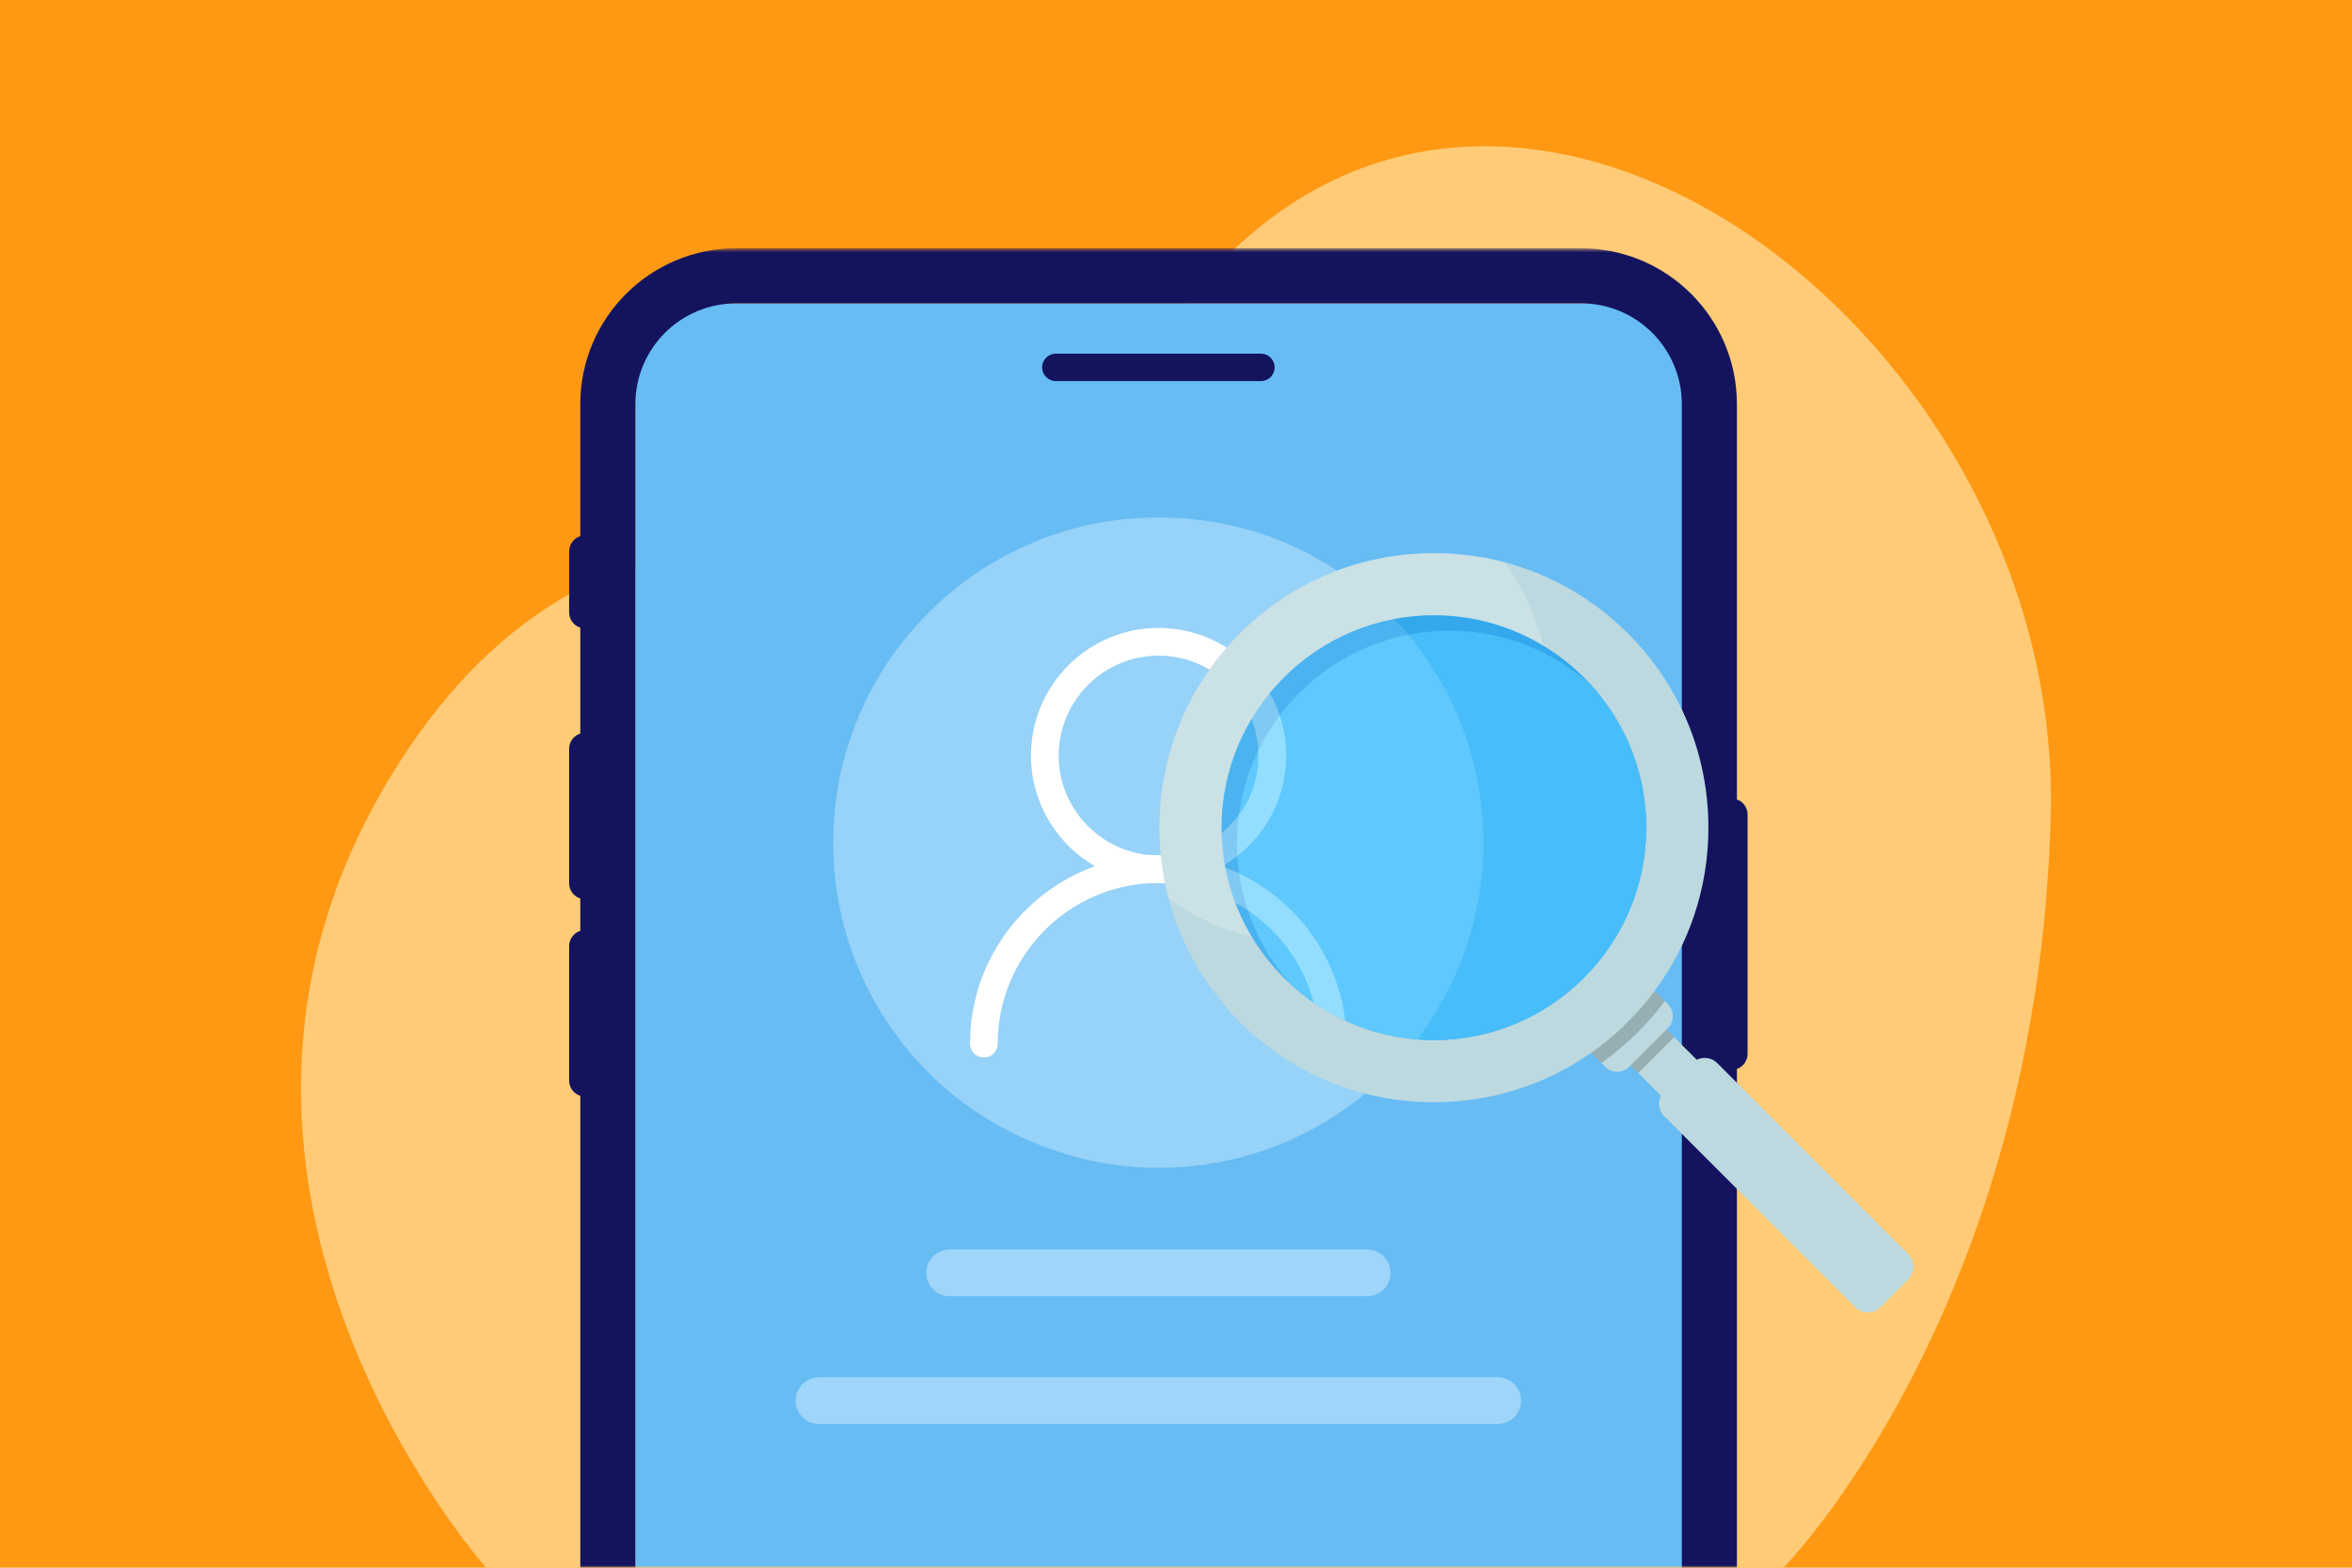 <svg width="480" height="320" viewBox="0 0 480 320" fill="none" xmlns="http://www.w3.org/2000/svg">
<rect width="480" height="320" fill="#FF9913"/>
<path d="M99.223 320C99.223 320 27.648 239.735 81.501 155.647C128.939 81.575 191.957 130.765 239.649 64.945C301.913 -20.983 421.25 65.627 418.523 166.557C415.796 267.486 363.976 319.998 363.976 319.998H99.223V320Z" fill="#FFCB77"/>
<mask id="mask0_2_163" style="mask-type:luminance" maskUnits="userSpaceOnUse" x="78" y="50" width="317" height="270">
<path d="M394.547 50.677H78.251V320H394.547V50.677Z" fill="white"/>
</mask>
<g mask="url(#mask0_2_163)">
<path d="M343.477 61.923H129.673V319.997H343.477V61.923Z" fill="#67BCF4"/>
<path d="M354.472 163.181V82.503C354.472 64.93 340.225 50.677 322.649 50.677H150.259C132.681 50.677 118.429 64.93 118.429 82.503V109.451C117.11 109.861 116.15 111.096 116.15 112.559V125.008C116.15 126.466 117.113 127.701 118.429 128.117V149.735C117.11 150.146 116.15 151.38 116.15 152.839V180.292C116.15 181.755 117.113 182.992 118.429 183.403V190.012C117.11 190.422 116.15 191.662 116.15 193.118V220.571C116.15 222.035 117.113 223.267 118.429 223.682V452.791C118.429 458.222 119.797 463.342 122.196 467.82C126.655 476.127 134.689 482.218 144.24 484.045C146.191 484.423 148.194 484.617 150.259 484.617H322.649C339.677 484.617 353.573 471.251 354.429 454.421C354.454 453.879 354.472 453.331 354.472 452.789V218.196C355.736 217.756 356.649 216.546 356.649 215.132V166.245C356.649 164.829 355.733 163.624 354.472 163.181ZM343.228 452.791C343.228 453.341 343.21 453.884 343.163 454.424C342.327 465.033 333.462 473.371 322.646 473.371H150.259C138.881 473.371 129.67 464.161 129.67 452.791V82.503C129.67 71.133 138.878 61.923 150.259 61.923H322.649C334.024 61.923 343.228 71.133 343.228 82.503V452.791Z" fill="#14145E"/>
<path opacity="0.87" d="M302.744 172.015C302.744 182.527 300.303 192.466 295.954 201.298C295.275 202.679 294.548 204.033 293.777 205.357C291.874 208.626 289.702 211.717 287.288 214.6C286.84 215.135 286.385 215.662 285.92 216.183C285.487 216.668 285.046 217.148 284.599 217.619C284.178 218.062 283.753 218.503 283.322 218.933C282.907 219.349 282.489 219.76 282.061 220.163C281.625 220.576 281.185 220.982 280.74 221.382C268.988 231.951 253.443 238.383 236.397 238.383C219.351 238.383 202.628 231.454 190.733 220.16C190.307 219.757 189.887 219.346 189.471 218.931C189.451 218.911 189.432 218.891 189.412 218.871C188.541 217.997 187.695 217.099 186.874 216.18C186.423 215.677 185.986 215.17 185.553 214.654C185.538 214.634 185.52 214.617 185.505 214.597C175.859 203.072 170.049 188.22 170.049 172.013C170.049 155.806 175.859 140.953 185.505 129.428C185.52 129.409 185.535 129.391 185.553 129.371C185.986 128.856 186.423 128.346 186.874 127.845C187.695 126.924 188.538 126.028 189.412 125.155L189.471 125.095C189.887 124.679 190.305 124.268 190.733 123.865C202.626 112.572 218.701 105.642 236.397 105.642C254.092 105.642 268.988 112.074 280.74 122.643C281.185 123.044 281.625 123.452 282.061 123.863C282.486 124.266 282.907 124.677 283.322 125.092C283.755 125.525 284.181 125.964 284.599 126.407C285.044 126.88 285.487 127.357 285.92 127.843C286.385 128.363 286.84 128.891 287.288 129.426C296.937 140.951 302.744 155.803 302.744 172.013V172.015Z" fill="#9FD5F8"/>
<path d="M272.006 215.857C270.444 215.857 269.177 214.59 269.177 213.026C269.177 194.945 254.473 180.234 236.399 180.234C218.326 180.234 203.621 194.945 203.621 213.026C203.621 214.59 202.355 215.857 200.792 215.857C199.23 215.857 197.963 214.59 197.963 213.026C197.963 191.824 215.206 174.574 236.399 174.574C257.593 174.574 274.835 191.824 274.835 213.026C274.835 214.59 273.569 215.857 272.006 215.857Z" fill="white"/>
<path d="M236.444 180.282C222.085 180.282 210.401 168.595 210.401 154.228C210.401 139.86 222.083 128.174 236.444 128.174C250.805 128.174 262.487 139.86 262.487 154.228C262.487 168.595 250.805 180.282 236.444 180.282ZM236.444 133.834C225.203 133.834 216.059 142.982 216.059 154.228C216.059 165.474 225.203 174.621 236.444 174.621C247.685 174.621 256.829 165.474 256.829 154.228C256.829 142.982 247.685 133.834 236.444 133.834Z" fill="white"/>
<path opacity="0.37" d="M279.005 264.589H193.796C191.161 264.589 189.024 262.451 189.024 259.815C189.024 257.179 191.161 255.041 193.796 255.041H279.005C281.64 255.041 283.778 257.179 283.778 259.815C283.778 262.451 281.64 264.589 279.005 264.589Z" fill="white"/>
<path opacity="0.37" d="M305.658 290.675H167.141C164.506 290.675 162.369 288.537 162.369 285.901C162.369 283.265 164.506 281.127 167.141 281.127H305.658C308.293 281.127 310.43 283.265 310.43 285.901C310.43 288.537 308.293 290.675 305.658 290.675Z" fill="white"/>
</g>
<path d="M385.223 255.291L377.905 262.611L334.331 219.021L325.789 210.473L322.483 207.165L329.8 199.845L333.107 203.153L341.649 211.701L385.223 255.291Z" fill="#BDD9E0"/>
<g opacity="0.2">
<path d="M333.108 203.152L325.791 210.472L334.334 219.019L341.651 211.699L333.108 203.152Z" fill="black"/>
</g>
<path d="M345.318 217.014L339.644 222.69C338.222 224.112 338.222 226.418 339.644 227.84L378.631 266.844C380.053 268.266 382.357 268.266 383.779 266.844L389.453 261.168C390.874 259.745 390.874 257.44 389.453 256.018L350.466 217.014C349.044 215.592 346.739 215.592 345.318 217.014Z" fill="#BDD9E0"/>
<path d="M340.382 209.861L332.492 217.754C331.134 219.113 328.932 219.113 327.573 217.754L326.795 216.973L323.948 214.125C322.59 212.769 322.59 210.566 323.948 209.207L331.838 201.313C333.196 199.954 335.398 199.954 336.754 201.313L339.767 204.325L340.38 204.938C341.738 206.297 341.738 208.5 340.38 209.859L340.382 209.861Z" fill="#BDD9E0"/>
<g opacity="0.2">
<path d="M336.754 201.313C335.398 199.954 333.196 199.954 331.838 201.313L323.948 209.207C322.59 210.566 322.59 212.769 323.948 214.125L326.795 216.973C329.454 215.106 331.97 212.995 334.314 210.65C336.304 208.659 338.123 206.548 339.767 204.33L336.754 201.318V201.313Z" fill="black"/>
</g>
<path d="M332.246 129.325C325.175 122.251 316.546 117.302 307.134 114.796C302.464 113.551 297.599 112.909 292.636 112.909C277.672 112.909 263.605 118.736 253.028 129.322C242.446 139.906 236.621 153.98 236.621 168.947C236.621 173.91 237.263 178.779 238.507 183.451C241.01 192.868 245.959 201.5 253.03 208.574C263.61 219.158 277.677 224.985 292.638 224.985C304.285 224.985 315.387 221.453 324.727 214.897C325.792 214.15 326.837 213.361 327.852 212.532C329.375 211.297 330.843 209.976 332.246 208.572C333.301 207.516 334.306 206.429 335.264 205.306C336.115 204.313 336.929 203.295 337.7 202.252C344.809 192.664 348.653 181.099 348.653 168.945C348.653 153.975 342.828 139.901 332.249 129.32L332.246 129.325ZM292.636 212.305C276.889 212.305 263.075 203.86 255.486 191.257C255.481 191.247 255.474 191.237 255.469 191.227C255.352 191.033 255.237 190.839 255.123 190.642C255.041 190.498 254.956 190.356 254.876 190.209C254.755 190 254.64 189.789 254.523 189.575C254.458 189.453 254.391 189.333 254.327 189.211C253.822 188.26 253.351 187.285 252.918 186.294C252.849 186.132 252.777 185.973 252.709 185.811C252.64 185.649 252.572 185.487 252.505 185.323C252.371 185 252.244 184.669 252.117 184.34C252.07 184.215 252.023 184.091 251.975 183.964C251.943 183.879 251.911 183.792 251.883 183.708C251.839 183.586 251.796 183.466 251.751 183.344C251.567 182.827 251.393 182.301 251.231 181.774C251.184 181.622 251.139 181.472 251.092 181.321C251.04 181.149 250.993 180.977 250.943 180.808C250.898 180.651 250.856 180.499 250.811 180.34C250.776 180.215 250.744 180.093 250.711 179.967C250.657 179.75 250.602 179.533 250.545 179.317C250.448 178.919 250.356 178.52 250.271 178.12C250.239 177.973 250.209 177.828 250.179 177.679C250.104 177.313 250.032 176.95 249.967 176.579C249.948 176.462 249.928 176.35 249.908 176.233C249.808 175.648 249.721 175.06 249.647 174.465C249.624 174.286 249.602 174.105 249.582 173.925C249.559 173.744 249.54 173.562 249.522 173.38C249.5 173.166 249.48 172.952 249.462 172.736C249.44 172.487 249.423 172.238 249.405 171.986C249.39 171.775 249.378 171.561 249.365 171.347C249.353 171.108 249.34 170.869 249.333 170.63C249.326 170.47 249.321 170.314 249.318 170.154C249.313 170.007 249.311 169.866 249.308 169.719C249.303 169.465 249.301 169.211 249.301 168.957C249.301 145.051 268.743 125.601 292.638 125.601C292.892 125.601 293.146 125.604 293.4 125.609C293.546 125.611 293.688 125.613 293.835 125.618C293.994 125.621 294.151 125.626 294.31 125.633C294.549 125.641 294.788 125.653 295.027 125.666C295.241 125.678 295.455 125.691 295.666 125.706C295.918 125.723 296.166 125.74 296.415 125.763C296.632 125.78 296.846 125.8 297.06 125.823C297.244 125.84 297.425 125.86 297.604 125.882C297.786 125.902 297.968 125.925 298.144 125.947C298.739 126.022 299.326 126.109 299.911 126.208C300.028 126.228 300.14 126.248 300.257 126.268C300.627 126.333 300.991 126.405 301.357 126.48C301.506 126.51 301.65 126.539 301.797 126.572C302.2 126.656 302.598 126.749 302.994 126.846L303.643 127.012C303.77 127.045 303.892 127.077 304.016 127.112C304.173 127.154 304.327 127.197 304.484 127.244C304.656 127.291 304.827 127.338 304.997 127.393C305.148 127.438 305.298 127.483 305.449 127.533C305.977 127.697 306.502 127.871 307.019 128.053C307.141 128.095 307.261 128.137 307.383 128.185C307.467 128.212 307.554 128.245 307.639 128.277C307.766 128.322 307.89 128.369 308.015 128.419C308.346 128.543 308.674 128.673 308.997 128.807C309.162 128.874 309.323 128.941 309.485 129.011C309.647 129.078 309.806 129.151 309.968 129.22C310.958 129.653 311.933 130.124 312.884 130.629C313.006 130.694 313.125 130.761 313.247 130.826C313.461 130.943 313.673 131.057 313.882 131.179C314.028 131.259 314.17 131.344 314.314 131.426C314.511 131.54 314.705 131.655 314.899 131.772C314.909 131.777 314.919 131.784 314.929 131.789C327.526 139.381 335.968 153.201 335.968 168.955C335.968 192.86 316.529 212.308 292.633 212.308L292.636 212.305Z" fill="#BDD9E0"/>
<path opacity="0.2" d="M314.932 131.784C314.932 131.784 314.912 131.772 314.902 131.767C314.708 131.647 314.514 131.535 314.317 131.421C314.173 131.336 314.031 131.254 313.884 131.174C313.675 131.052 313.464 130.938 313.25 130.821C313.13 130.754 313.008 130.689 312.886 130.624C311.936 130.119 310.961 129.648 309.97 129.215C309.809 129.143 309.649 129.073 309.488 129.006C309.326 128.936 309.164 128.867 309 128.802C308.676 128.668 308.346 128.538 308.017 128.414C307.893 128.364 307.768 128.319 307.641 128.272C307.557 128.24 307.47 128.207 307.385 128.18C307.263 128.132 307.144 128.09 307.022 128.048C306.504 127.864 305.979 127.689 305.452 127.528C305.3 127.48 305.151 127.436 304.999 127.388C304.827 127.336 304.656 127.289 304.487 127.239C304.33 127.194 304.175 127.152 304.019 127.107C303.894 127.072 303.772 127.04 303.646 127.007C303.429 126.95 303.213 126.893 302.996 126.841C302.598 126.744 302.2 126.651 301.799 126.567C301.653 126.534 301.508 126.502 301.359 126.475C300.993 126.4 300.63 126.328 300.259 126.263C300.142 126.241 300.03 126.221 299.913 126.203C299.329 126.104 298.742 126.017 298.147 125.942C297.965 125.917 297.786 125.897 297.607 125.877C297.425 125.855 297.244 125.835 297.062 125.818C296.848 125.795 296.632 125.775 296.418 125.758C296.169 125.735 295.92 125.716 295.669 125.701C295.457 125.686 295.243 125.671 295.029 125.661C294.79 125.648 294.552 125.636 294.313 125.628C294.153 125.621 293.997 125.616 293.837 125.613C293.691 125.608 293.549 125.606 293.402 125.604C293.148 125.599 292.894 125.596 292.641 125.596C268.745 125.596 249.303 145.046 249.303 168.952C249.303 169.206 249.306 169.46 249.311 169.714C249.313 169.861 249.316 170.002 249.321 170.149C249.323 170.309 249.328 170.465 249.335 170.625C249.343 170.864 249.355 171.103 249.368 171.342C249.378 171.556 249.393 171.77 249.408 171.981C249.423 172.233 249.442 172.482 249.465 172.731C249.482 172.945 249.502 173.161 249.525 173.375C249.542 173.559 249.562 173.741 249.584 173.92C249.604 174.102 249.624 174.281 249.649 174.461C249.724 175.055 249.811 175.643 249.91 176.228C249.928 176.345 249.948 176.457 249.97 176.574C250.035 176.945 250.107 177.308 250.181 177.674C250.209 177.823 250.241 177.968 250.273 178.115C250.358 178.518 250.45 178.916 250.547 179.312C250.599 179.528 250.657 179.745 250.714 179.962C250.746 180.088 250.779 180.21 250.813 180.335C250.856 180.492 250.898 180.646 250.945 180.803C250.993 180.975 251.04 181.146 251.095 181.316C251.139 181.467 251.184 181.617 251.234 181.769C251.398 182.296 251.572 182.822 251.754 183.339C251.794 183.461 251.836 183.581 251.886 183.703C251.913 183.787 251.945 183.874 251.978 183.959C252.023 184.086 252.067 184.21 252.12 184.335C252.244 184.664 252.373 184.995 252.508 185.318C252.572 185.482 252.642 185.644 252.712 185.806C252.779 185.968 252.849 186.127 252.921 186.289C253.354 187.282 253.824 188.255 254.329 189.206C254.394 189.328 254.458 189.45 254.526 189.57C254.643 189.784 254.757 189.995 254.879 190.204C254.959 190.351 255.041 190.493 255.125 190.637C255.24 190.834 255.352 191.028 255.471 191.222C255.476 191.232 255.484 191.242 255.489 191.252C249.383 189.776 243.633 187.138 238.507 183.451C237.263 178.779 236.621 173.913 236.621 168.947C236.621 153.977 242.446 139.904 253.028 129.322C263.607 118.736 277.675 112.909 292.636 112.909C297.597 112.909 302.464 113.551 307.134 114.796C310.821 119.923 313.459 125.676 314.932 131.784Z" fill="white"/>
<g opacity="0.5">
<path d="M335.971 168.952C335.971 192.858 316.531 212.306 292.636 212.306C281.492 212.306 271.31 208.076 263.627 201.134C260.455 198.267 257.703 194.939 255.486 191.255C251.557 184.733 249.298 177.102 249.298 168.95C249.298 145.044 268.74 125.594 292.636 125.594C300.784 125.594 308.415 127.854 314.932 131.784C318.614 134.002 321.941 136.755 324.807 139.929C331.744 147.618 335.973 157.801 335.973 168.95L335.971 168.952Z" fill="#00A4FF"/>
<path opacity="0.1" d="M335.971 168.952C335.971 192.858 316.531 212.306 292.636 212.306C281.492 212.306 271.31 208.076 263.627 201.134C260.455 198.267 257.703 194.939 255.486 191.255C251.557 184.733 249.298 177.102 249.298 168.95C249.298 145.044 268.74 125.594 292.636 125.594C300.784 125.594 308.415 127.854 314.932 131.784C318.614 134.002 321.941 136.755 324.807 139.929C331.744 147.618 335.973 157.801 335.973 168.95L335.971 168.952Z" fill="black"/>
<path d="M335.971 168.952C335.971 192.858 316.531 212.305 292.636 212.305C281.492 212.305 271.31 208.076 263.627 201.134C261.05 198.279 258.845 195.083 257.091 191.616C254.12 185.746 252.443 179.113 252.443 172.098C252.443 148.193 271.885 128.742 295.781 128.742C302.795 128.742 309.426 130.42 315.29 133.392C318.756 135.147 321.951 137.352 324.804 139.931C331.741 147.62 335.971 157.803 335.971 168.952Z" fill="#27BDFF"/>
</g>
<path d="M257.332 77.789H215.469C213.924 77.789 212.673 76.537 212.673 74.991C212.673 73.445 213.924 72.193 215.469 72.193H257.332C258.877 72.193 260.128 73.445 260.128 74.991C260.128 76.537 258.877 77.789 257.332 77.789Z" fill="#14145E"/>
</svg>
